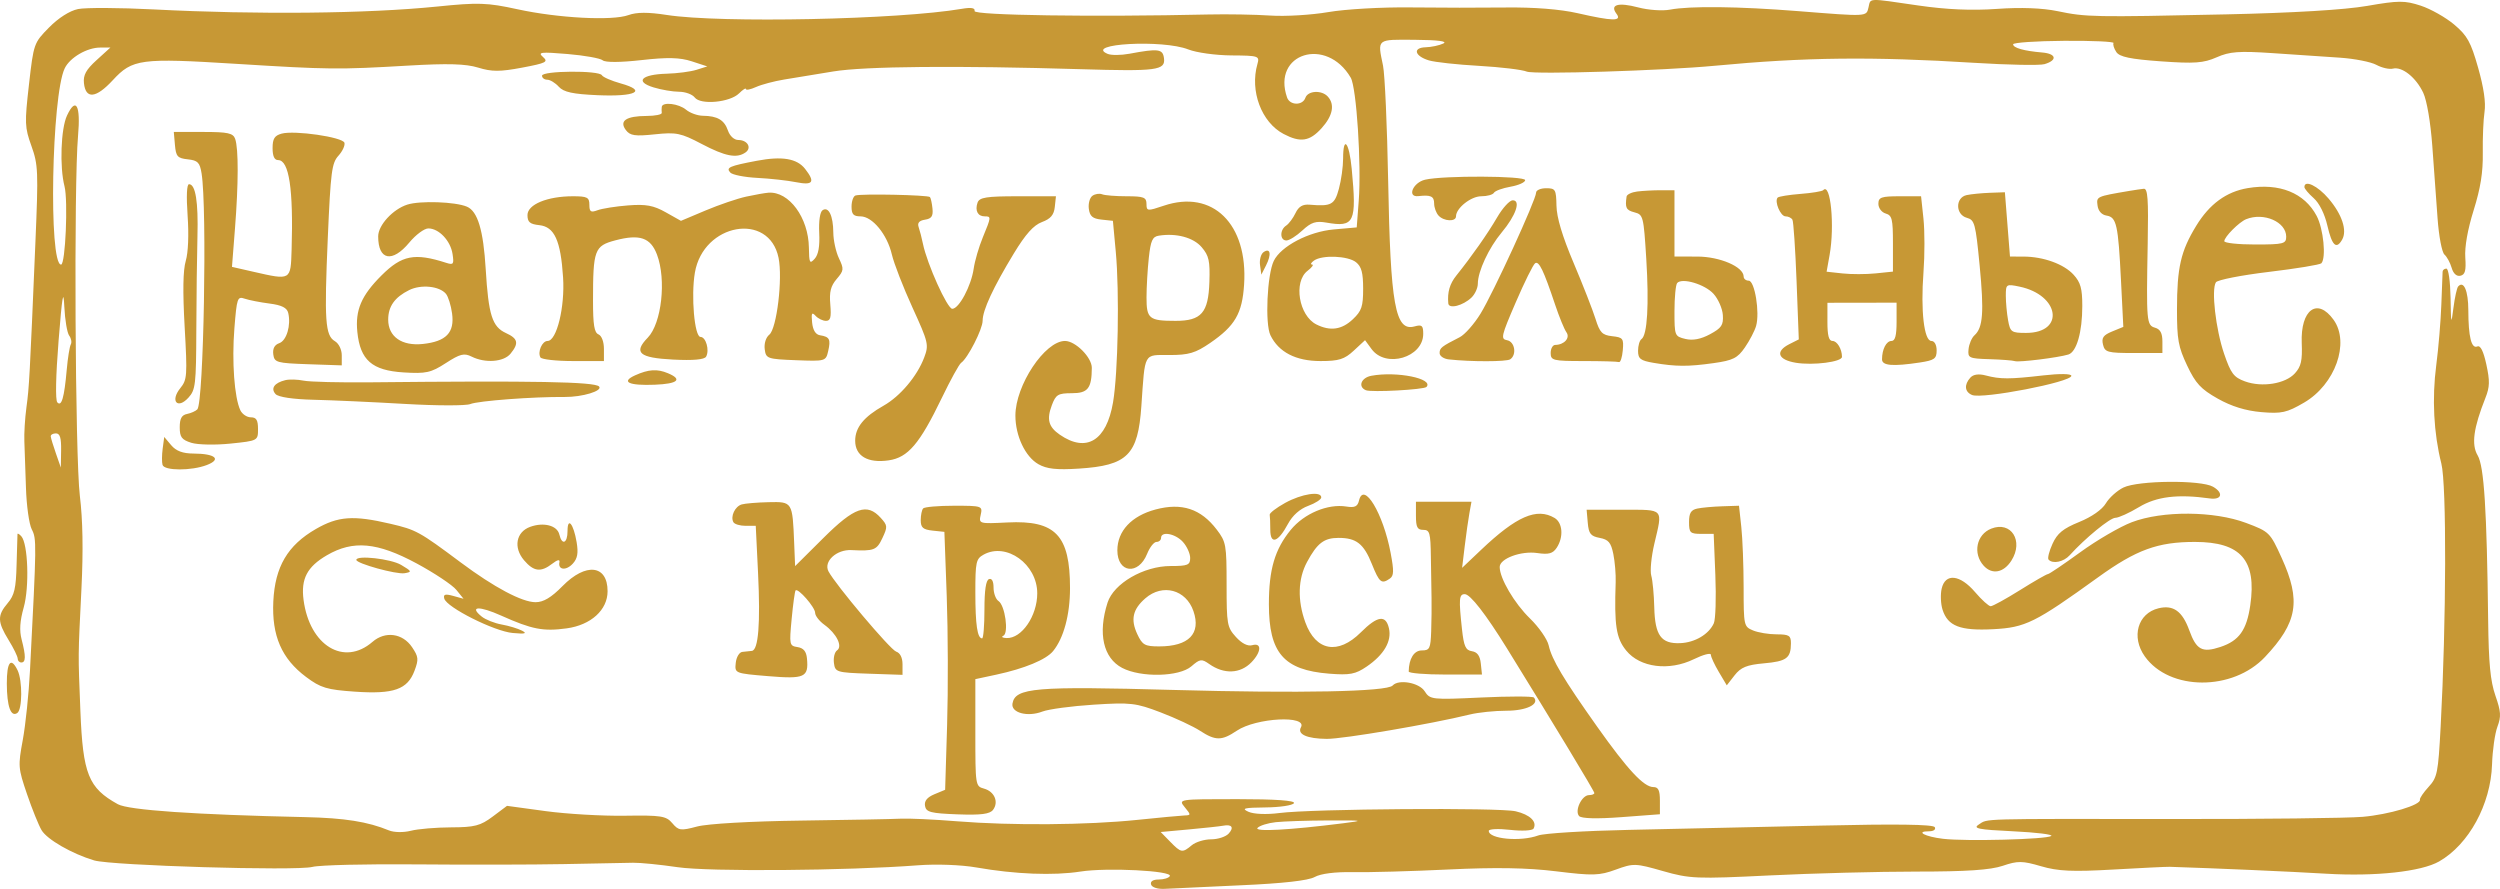 <?xml version="1.0" encoding="UTF-8"?> <svg xmlns="http://www.w3.org/2000/svg" viewBox="0 0 180 64" fill="none"><path fill-rule="evenodd" clip-rule="evenodd" d="M134.533 0.531C134.373 1.207 134.494 1.2 129.476 0.802C125.154 0.46 121.67 0.419 120.241 0.694C119.704 0.797 118.678 0.726 117.96 0.536C116.508 0.152 115.89 0.33 116.386 0.99C116.8 1.541 116.137 1.531 113.585 0.949C112.341 0.665 110.428 0.514 108.418 0.54C106.662 0.562 103.568 0.56 101.543 0.534C99.517 0.508 96.863 0.659 95.644 0.87C94.424 1.08 92.542 1.193 91.461 1.12C90.379 1.047 88.374 1.012 87.004 1.043C78.736 1.231 70.099 1.104 70.169 0.795C70.221 0.569 69.93 0.519 69.252 0.635C64.716 1.413 51.867 1.679 48.001 1.076C46.669 0.868 45.84 0.872 45.248 1.087C44.085 1.511 40.181 1.305 37.246 0.664C35.074 0.19 34.45 0.169 31.479 0.471C26.433 0.983 18.561 1.064 11.082 0.679C8.618 0.552 6.159 0.54 5.618 0.652C5.016 0.777 4.207 1.292 3.531 1.98C2.436 3.093 2.423 3.13 2.086 6.085C1.768 8.876 1.78 9.16 2.264 10.514C2.747 11.866 2.766 12.323 2.549 17.459C2.136 27.248 2.103 27.857 1.904 29.323C1.796 30.119 1.729 31.226 1.754 31.783C1.78 32.34 1.832 33.838 1.869 35.111C1.906 36.384 2.094 37.734 2.286 38.111C2.641 38.805 2.638 39.004 2.159 48.278C2.073 49.949 1.84 52.196 1.641 53.272C1.293 55.157 1.304 55.299 1.945 57.178C2.311 58.251 2.783 59.419 2.994 59.774C3.39 60.443 5.186 61.475 6.78 61.95C8.032 62.323 21.338 62.719 22.496 62.417C23.008 62.284 26.377 62.202 29.982 62.235C33.587 62.268 38.364 62.259 40.599 62.215C42.835 62.172 45.076 62.128 45.581 62.118C46.086 62.108 47.53 62.252 48.791 62.438C51.053 62.771 61.004 62.692 66.101 62.301C67.415 62.2 69.212 62.267 70.296 62.457C73.093 62.947 75.853 63.055 77.8 62.751C79.715 62.452 84.443 62.693 84.227 63.079C84.151 63.215 83.791 63.325 83.427 63.325C83.013 63.325 82.807 63.461 82.878 63.687C82.943 63.897 83.365 64.026 83.883 63.995C84.374 63.966 86.84 63.851 89.364 63.739C92.364 63.607 94.195 63.401 94.654 63.145C95.091 62.901 96.132 62.769 97.407 62.794C98.534 62.817 101.626 62.731 104.277 62.604C107.693 62.44 109.958 62.478 112.053 62.736C114.691 63.06 115.153 63.047 116.338 62.612C117.609 62.146 117.754 62.151 119.731 62.717C121.667 63.27 122.143 63.29 127.405 63.031C130.49 62.879 135.256 62.754 137.996 62.754C141.592 62.754 143.318 62.638 144.201 62.337C145.278 61.971 145.607 61.974 146.953 62.368C148.18 62.728 149.211 62.775 152.154 62.607C154.172 62.492 156.001 62.403 156.217 62.41C159.67 62.522 164.904 62.752 167.49 62.907C171.029 63.118 174.327 62.76 175.617 62.024C177.756 60.803 179.334 57.911 179.427 55.042C179.459 54.028 179.634 52.805 179.814 52.324C180.092 51.584 180.07 51.24 179.669 50.083C179.306 49.033 179.185 47.771 179.147 44.662C179.051 36.676 178.853 33.569 178.392 32.791C177.928 32.01 178.089 30.82 178.95 28.651C179.264 27.858 179.276 27.436 179.018 26.245C178.808 25.279 178.592 24.849 178.367 24.945C177.939 25.125 177.723 24.252 177.719 22.323C177.715 20.934 177.391 20.18 176.988 20.625C176.895 20.728 176.742 21.424 176.647 22.174C176.488 23.429 176.472 23.372 176.44 21.438C176.419 20.258 176.29 19.34 176.142 19.34C175.998 19.34 175.875 19.438 175.868 19.557C175.861 19.677 175.82 20.751 175.776 21.944C175.732 23.138 175.568 25.091 175.411 26.285C175.097 28.692 175.225 31.181 175.777 33.375C176.162 34.905 176.136 44.714 175.727 52.316C175.547 55.664 175.485 55.974 174.858 56.657C174.488 57.062 174.207 57.475 174.235 57.575C174.339 57.95 172.011 58.648 170.112 58.812C169.031 58.906 162.896 58.977 156.479 58.969C142.318 58.955 143.156 58.931 142.482 59.358C142.018 59.651 142.416 59.731 144.944 59.853C146.602 59.932 147.839 60.084 147.691 60.19C147.351 60.436 141.539 60.588 139.901 60.394C138.603 60.24 137.876 59.853 138.886 59.853C139.219 59.853 139.398 59.725 139.303 59.555C139.19 59.354 136.505 59.318 131.094 59.443C126.671 59.545 120.457 59.684 117.285 59.751C114.112 59.818 111.175 59.998 110.757 60.152C109.481 60.621 107.191 60.41 107.191 59.824C107.191 59.685 107.883 59.652 108.728 59.749C109.581 59.848 110.332 59.807 110.415 59.659C110.69 59.167 110.162 58.655 109.13 58.413C107.948 58.135 94.45 58.234 92.116 58.538C91.192 58.658 90.273 58.621 89.888 58.448C89.351 58.206 89.574 58.15 91.118 58.135C92.154 58.125 93.076 57.986 93.165 57.827C93.27 57.639 91.843 57.538 89.076 57.538C84.842 57.538 84.827 57.54 85.3 58.117C85.759 58.676 85.758 58.696 85.275 58.714C85 58.724 83.478 58.867 81.891 59.031C78.275 59.407 72.84 59.449 68.914 59.133C67.256 58.999 65.427 58.915 64.85 58.945C64.274 58.975 61.029 59.037 57.641 59.083C54.054 59.131 50.94 59.309 50.189 59.51C49.008 59.825 48.856 59.804 48.406 59.27C47.964 58.747 47.614 58.692 44.977 58.732C43.363 58.757 40.796 58.607 39.273 58.399L36.505 58.021L35.476 58.792C34.591 59.456 34.174 59.564 32.477 59.57C31.393 59.574 30.088 59.684 29.577 59.816C29.053 59.95 28.366 59.938 28.004 59.789C26.48 59.161 24.811 58.896 21.985 58.833C14.006 58.657 9.256 58.33 8.484 57.903C6.366 56.733 5.968 55.74 5.788 51.193C5.619 46.917 5.615 47.467 5.866 42.346C5.999 39.62 5.961 37.444 5.749 35.697C5.41 32.907 5.311 13.224 5.619 9.78C5.815 7.577 5.47 6.942 4.824 8.32C4.382 9.263 4.285 12.02 4.644 13.41C4.91 14.44 4.709 19.051 4.398 19.051C3.489 19.051 3.716 6.864 4.661 4.916C5.036 4.141 6.266 3.424 7.219 3.424H7.948L6.956 4.327C6.194 5.02 5.983 5.405 6.044 5.988C6.168 7.159 6.911 7.083 8.121 5.774C9.537 4.242 10.105 4.166 17.012 4.597C23.67 5.012 24.357 5.019 29.378 4.724C32.249 4.556 33.537 4.593 34.431 4.869C35.407 5.17 35.999 5.171 37.591 4.87C39.331 4.542 39.499 4.455 39.092 4.1C38.696 3.755 38.938 3.727 40.862 3.889C42.087 3.992 43.227 4.196 43.394 4.342C43.578 4.504 44.67 4.499 46.185 4.327C48.06 4.115 48.95 4.137 49.799 4.413L50.925 4.781L50.154 5.024C49.73 5.159 48.761 5.286 48.001 5.307C46.178 5.358 45.685 5.873 47.057 6.293C47.615 6.464 48.44 6.605 48.892 6.606C49.343 6.607 49.851 6.793 50.021 7.019C50.438 7.573 52.559 7.376 53.214 6.722C53.486 6.451 53.708 6.311 53.708 6.411C53.708 6.511 54.033 6.446 54.429 6.267C54.825 6.088 55.74 5.844 56.461 5.726C57.182 5.607 58.775 5.346 60 5.144C62.247 4.773 68.883 4.713 77.828 4.982C83.29 5.146 83.92 5.063 83.807 4.194C83.721 3.52 83.406 3.48 81.314 3.87C80.708 3.983 80.004 3.987 79.749 3.879C78.016 3.145 83.73 2.832 85.562 3.561C86.139 3.79 87.533 3.983 88.66 3.99C90.621 4.003 90.702 4.029 90.534 4.612C89.978 6.548 90.822 8.804 92.418 9.645C93.629 10.283 94.292 10.183 95.151 9.234C95.962 8.339 96.123 7.528 95.603 6.955C95.162 6.468 94.168 6.522 93.988 7.042C93.788 7.615 92.871 7.599 92.669 7.018C91.561 3.832 95.51 2.606 97.254 5.595C97.668 6.304 98.027 11.841 97.829 14.457L97.684 16.373L96.025 16.52C94.225 16.68 92.223 17.731 91.712 18.785C91.233 19.773 91.073 23.316 91.471 24.136C92.063 25.357 93.301 25.996 95.076 25.996C96.403 25.996 96.797 25.872 97.474 25.244L98.283 24.492L98.754 25.135C99.78 26.533 102.472 25.739 102.472 24.039C102.472 23.435 102.379 23.355 101.847 23.502C100.456 23.887 100.111 21.977 99.946 12.974C99.874 9.074 99.709 5.363 99.578 4.727C99.174 2.772 99.085 2.844 101.882 2.866C103.554 2.879 104.257 2.972 103.914 3.135C103.626 3.272 103.055 3.393 102.647 3.404C101.696 3.43 101.847 4.036 102.882 4.349C103.305 4.477 104.93 4.655 106.49 4.742C108.052 4.831 109.6 5.017 109.932 5.156C110.452 5.374 119.772 5.085 123.446 4.736C129.983 4.117 134.773 4.062 142.161 4.524C144.595 4.676 146.864 4.719 147.202 4.619C148.152 4.339 148.061 3.867 147.041 3.78C145.728 3.669 144.944 3.448 144.944 3.19C144.944 3.067 146.594 2.954 148.611 2.939C150.629 2.924 152.232 2.996 152.174 3.099C152.116 3.202 152.207 3.494 152.375 3.747C152.606 4.096 153.386 4.259 155.577 4.416C158.006 4.59 158.654 4.543 159.597 4.127C160.537 3.711 161.202 3.662 163.647 3.827C165.256 3.936 167.43 4.083 168.477 4.153C169.524 4.224 170.704 4.456 171.099 4.67C171.493 4.883 172.029 5.006 172.288 4.941C172.951 4.776 173.954 5.576 174.474 6.682C174.734 7.238 175 8.799 175.126 10.514C175.242 12.106 175.413 14.45 175.505 15.723C175.599 17.013 175.817 18.166 176 18.328C176.18 18.488 176.414 18.919 176.52 19.285C176.639 19.699 176.877 19.915 177.148 19.854C177.488 19.777 177.566 19.489 177.501 18.54C177.449 17.771 177.671 16.516 178.105 15.13C178.601 13.541 178.782 12.402 178.761 11.002C178.745 9.938 178.801 8.611 178.886 8.054C178.988 7.385 178.831 6.306 178.423 4.871C177.897 3.018 177.645 2.565 176.701 1.768C176.093 1.255 175.009 0.643 174.293 0.408C173.14 0.03 172.698 0.032 170.437 0.425C168.82 0.707 165.098 0.93 160.281 1.035C150.721 1.243 150.204 1.233 148.142 0.803C147.048 0.576 145.5 0.518 143.779 0.641C141.966 0.77 140.149 0.691 138.112 0.394C134.404 -0.147 134.696 -0.158 134.533 0.531ZM39.026 5.45C39.026 5.609 39.195 5.739 39.401 5.739C39.607 5.739 39.982 5.967 40.234 6.246C40.585 6.633 41.241 6.776 43.031 6.854C45.773 6.974 46.622 6.543 44.697 6.008C44.025 5.821 43.41 5.554 43.333 5.414C43.133 5.057 39.026 5.091 39.026 5.45ZM47.647 7.693C47.63 7.812 47.63 8.007 47.647 8.127C47.664 8.246 47.177 8.346 46.564 8.348C45.077 8.354 44.565 8.702 45.063 9.366C45.367 9.77 45.723 9.822 47.144 9.672C48.694 9.508 49.017 9.574 50.52 10.364C52.226 11.26 53.043 11.419 53.676 10.976C54.147 10.647 53.822 10.08 53.162 10.08C52.861 10.08 52.548 9.795 52.411 9.396C52.15 8.638 51.657 8.348 50.606 8.335C50.221 8.33 49.678 8.134 49.398 7.9C48.866 7.456 47.701 7.318 47.647 7.693ZM12.596 10.442C12.668 11.266 12.782 11.393 13.521 11.472C14.24 11.549 14.387 11.699 14.514 12.485C14.918 14.985 14.665 28.997 14.208 29.474C14.088 29.599 13.753 29.748 13.465 29.806C13.081 29.882 12.941 30.138 12.941 30.764C12.941 31.474 13.08 31.661 13.774 31.881C14.232 32.026 15.5 32.052 16.592 31.939C18.568 31.735 18.577 31.73 18.577 30.89C18.577 30.245 18.456 30.047 18.062 30.047C17.779 30.047 17.438 29.819 17.306 29.541C16.875 28.637 16.685 26.024 16.876 23.642C17.053 21.438 17.092 21.325 17.623 21.507C17.932 21.612 18.734 21.769 19.407 21.856C20.283 21.968 20.664 22.16 20.752 22.529C20.963 23.421 20.637 24.523 20.106 24.709C19.767 24.828 19.622 25.098 19.676 25.514C19.752 26.098 19.923 26.146 22.182 26.224L24.607 26.307V25.583C24.607 25.17 24.395 24.733 24.114 24.567C23.414 24.154 23.342 23.107 23.602 17.108C23.809 12.348 23.887 11.743 24.367 11.213C24.661 10.888 24.856 10.468 24.799 10.279C24.677 9.871 21.198 9.366 20.272 9.623C19.766 9.763 19.626 9.989 19.626 10.664C19.626 11.245 19.757 11.527 20.026 11.527C20.814 11.527 21.129 13.615 20.996 17.966C20.928 20.206 20.962 20.186 18.245 19.567L16.702 19.215L16.918 16.456C17.172 13.226 17.178 10.708 16.933 10.002C16.787 9.584 16.407 9.501 14.636 9.501H12.514L12.596 10.442ZM96.704 11.421C96.704 11.999 96.568 12.976 96.401 13.591C96.087 14.746 95.86 14.87 94.296 14.738C93.794 14.695 93.501 14.87 93.275 15.345C93.1 15.712 92.798 16.116 92.602 16.244C92.133 16.549 92.146 17.314 92.621 17.314C92.826 17.314 93.346 16.988 93.775 16.588C94.405 16.004 94.742 15.894 95.503 16.028C97.523 16.382 97.69 16.027 97.323 12.148C97.14 10.222 96.704 9.71 96.704 11.421ZM54.495 11.575C52.503 11.953 52.254 12.063 52.58 12.423C52.729 12.587 53.604 12.761 54.525 12.808C55.446 12.855 56.7 12.994 57.313 13.117C58.543 13.362 58.713 13.115 57.968 12.161C57.383 11.411 56.311 11.23 54.495 11.575ZM102.606 12.938C101.726 13.146 101.287 14.217 102.121 14.121C103.017 14.017 103.258 14.13 103.258 14.652C103.258 14.939 103.4 15.329 103.573 15.52C103.954 15.941 104.832 15.981 104.832 15.578C104.832 14.986 105.906 14.131 106.651 14.131C107.076 14.131 107.486 14.018 107.563 13.88C107.641 13.742 108.178 13.545 108.758 13.443C109.338 13.34 109.813 13.128 109.813 12.97C109.813 12.655 103.916 12.629 102.606 12.938ZM13.508 15.528C13.604 16.897 13.552 18.184 13.375 18.783C13.176 19.462 13.151 20.961 13.295 23.536C13.494 27.078 13.475 27.337 12.978 27.953C12.235 28.874 12.782 29.499 13.57 28.629C14.078 28.068 14.121 27.692 14.135 23.753C14.143 21.405 14.18 18.378 14.216 17.025C14.283 14.524 14.08 13.263 13.611 13.263C13.447 13.263 13.409 14.104 13.508 15.528ZM161.841 13.544C160.298 13.801 159.085 14.688 158.125 16.262C157.016 18.079 156.745 19.257 156.743 22.273C156.742 24.449 156.836 24.972 157.475 26.322C158.083 27.608 158.459 28.014 159.677 28.701C160.666 29.259 161.69 29.576 162.811 29.672C164.275 29.797 164.646 29.714 165.892 28.989C168.131 27.686 169.203 24.685 168.021 23.03C166.853 21.394 165.63 22.285 165.725 24.702C165.775 25.966 165.68 26.386 165.235 26.878C164.548 27.637 162.868 27.907 161.635 27.459C160.829 27.165 160.621 26.889 160.136 25.472C159.531 23.703 159.203 20.843 159.546 20.325C159.662 20.151 161.379 19.814 163.363 19.576C165.347 19.338 167.046 19.059 167.139 18.956C167.495 18.563 167.287 16.466 166.8 15.547C165.924 13.889 164.124 13.162 161.841 13.544ZM165.917 13.469C165.917 13.583 166.218 13.941 166.584 14.265C166.99 14.623 167.377 15.401 167.572 16.247C167.905 17.692 168.215 17.986 168.634 17.254C169.011 16.593 168.627 15.434 167.656 14.296C166.867 13.373 165.917 12.921 165.917 13.469ZM110.599 13.87C110.599 14.376 107.519 21.086 106.6 22.581C106.141 23.329 105.466 24.093 105.101 24.278C103.779 24.952 103.652 25.052 103.652 25.424C103.652 25.633 103.947 25.836 104.307 25.876C105.903 26.054 108.472 26.05 108.736 25.87C109.222 25.539 109.067 24.597 108.511 24.497C108.035 24.411 108.082 24.207 109.135 21.767C109.76 20.316 110.388 19.05 110.529 18.954C110.805 18.766 111.138 19.455 111.971 21.944C112.264 22.82 112.629 23.709 112.78 23.92C113.072 24.325 112.632 24.825 111.976 24.834C111.796 24.836 111.648 25.099 111.648 25.417C111.648 25.953 111.823 25.996 114.007 25.996C115.305 25.996 116.456 26.029 116.564 26.068C116.672 26.108 116.797 25.726 116.841 25.22C116.915 24.373 116.855 24.291 116.079 24.207C115.359 24.128 115.184 23.947 114.876 22.957C114.677 22.321 113.969 20.511 113.302 18.935C112.484 17.001 112.082 15.661 112.066 14.811C112.043 13.638 111.993 13.553 111.32 13.553C110.924 13.553 110.599 13.695 110.599 13.87ZM117.874 13.789C117.478 13.839 117.136 14.002 117.114 14.15C116.996 14.963 117.08 15.133 117.678 15.288C118.312 15.453 118.34 15.562 118.531 18.629C118.737 21.941 118.607 24.128 118.187 24.415C118.051 24.507 117.94 24.887 117.94 25.259C117.94 25.832 118.111 25.964 119.055 26.125C120.669 26.4 121.539 26.404 123.377 26.145C124.779 25.947 125.102 25.785 125.633 25.015C125.975 24.52 126.338 23.823 126.439 23.467C126.716 22.502 126.341 20.208 125.906 20.208C125.707 20.208 125.543 20.076 125.543 19.914C125.543 19.212 123.832 18.474 122.201 18.473L120.562 18.472V16.085V13.697H119.579C119.038 13.697 118.271 13.738 117.874 13.789ZM131.273 13.691C131.196 13.776 130.456 13.898 129.629 13.962C128.802 14.027 128.064 14.147 127.99 14.228C127.741 14.503 128.196 15.578 128.56 15.578C128.758 15.578 128.982 15.688 129.056 15.821C129.131 15.955 129.265 17.948 129.353 20.25L129.513 24.437L128.839 24.776C127.793 25.302 128 25.903 129.303 26.119C130.546 26.324 132.622 26.058 132.622 25.693C132.622 25.133 132.273 24.549 131.938 24.549C131.677 24.549 131.573 24.157 131.574 23.174L131.575 21.8L134.065 21.796L136.554 21.792V23.17C136.554 24.156 136.45 24.549 136.189 24.549C135.814 24.549 135.506 25.148 135.506 25.875C135.506 26.33 136.28 26.395 138.222 26.101C139.279 25.941 139.438 25.827 139.438 25.233C139.438 24.831 139.283 24.549 139.061 24.549C138.532 24.549 138.281 22.377 138.49 19.613C138.584 18.372 138.583 16.631 138.489 15.744L138.317 14.131H136.78C135.45 14.131 135.244 14.204 135.244 14.676C135.244 14.978 135.477 15.289 135.768 15.373C136.229 15.506 136.292 15.767 136.292 17.54V19.556L135.047 19.684C134.362 19.754 133.287 19.756 132.659 19.687L131.516 19.563L131.73 18.366C132.109 16.255 131.801 13.108 131.273 13.691ZM153.333 13.742C150.928 14.15 150.939 14.145 151.023 14.799C151.073 15.19 151.321 15.467 151.668 15.522C152.392 15.636 152.51 16.165 152.712 20.208L152.879 23.536L152.074 23.866C151.437 24.127 151.3 24.322 151.415 24.806C151.546 25.363 151.744 25.417 153.626 25.417H155.693V24.583C155.693 23.991 155.54 23.704 155.168 23.597C154.552 23.419 154.531 23.182 154.635 17.531C154.694 14.301 154.64 13.56 154.348 13.592C154.15 13.614 153.694 13.681 153.333 13.742ZM53.73 14.156C53.093 14.294 51.775 14.743 50.8 15.154L49.029 15.901L47.929 15.283C47.054 14.79 46.503 14.689 45.222 14.789C44.338 14.858 43.349 15.014 43.025 15.136C42.536 15.319 42.435 15.251 42.435 14.744C42.435 14.211 42.282 14.131 41.251 14.131C39.406 14.131 37.978 14.722 37.978 15.486C37.978 15.99 38.153 16.139 38.828 16.211C39.921 16.327 40.37 17.314 40.542 19.976C40.68 22.104 40.084 24.549 39.426 24.549C39.034 24.549 38.69 25.338 38.91 25.733C38.991 25.877 40.053 25.996 41.27 25.996H43.483V25.119C43.483 24.606 43.32 24.172 43.09 24.075C42.788 23.946 42.697 23.391 42.697 21.66C42.697 17.986 42.801 17.703 44.303 17.305C46.057 16.841 46.84 17.108 47.302 18.328C47.987 20.137 47.637 23.285 46.637 24.314C45.59 25.391 46.017 25.763 48.447 25.889C49.907 25.965 50.719 25.893 50.84 25.678C51.098 25.218 50.826 24.259 50.438 24.259C50.003 24.259 49.745 21.314 50.031 19.631C50.639 16.07 55.375 15.229 56.056 18.562C56.362 20.057 55.928 23.663 55.39 24.097C55.145 24.294 55.007 24.732 55.06 25.144C55.146 25.82 55.244 25.855 57.306 25.935C59.431 26.018 59.463 26.009 59.631 25.27C59.823 24.426 59.73 24.249 59.041 24.139C58.724 24.089 58.529 23.775 58.472 23.221C58.404 22.541 58.452 22.448 58.722 22.74C58.906 22.939 59.242 23.102 59.47 23.102C59.795 23.102 59.861 22.851 59.782 21.925C59.703 21.019 59.809 20.597 60.239 20.09C60.762 19.477 60.773 19.377 60.401 18.591C60.182 18.128 60.001 17.293 59.998 16.736C59.991 15.536 59.656 14.842 59.225 15.136C59.038 15.264 58.943 15.912 58.984 16.771C59.031 17.74 58.925 18.335 58.655 18.633C58.301 19.025 58.256 18.939 58.24 17.83C58.21 15.669 56.81 13.767 55.33 13.874C55.087 13.891 54.367 14.018 53.73 14.156ZM61.59 14.077C61.437 14.133 61.311 14.494 61.311 14.879C61.311 15.429 61.449 15.578 61.956 15.578C62.809 15.578 63.879 16.879 64.215 18.327C64.363 18.964 65.028 20.676 65.693 22.133C66.848 24.663 66.886 24.824 66.544 25.735C66.04 27.079 64.813 28.535 63.619 29.208C62.196 30.009 61.573 30.779 61.573 31.734C61.573 32.833 62.483 33.365 63.984 33.146C65.378 32.943 66.215 31.959 67.815 28.641C68.436 27.352 69.06 26.22 69.202 26.123C69.676 25.8 70.749 23.7 70.749 23.096C70.749 22.335 71.505 20.705 72.997 18.247C73.84 16.858 74.419 16.212 75.02 15.988C75.645 15.755 75.883 15.477 75.945 14.903L76.028 14.131H73.285C71.021 14.131 70.516 14.211 70.383 14.591C70.184 15.164 70.4 15.578 70.896 15.578C71.377 15.578 71.374 15.609 70.763 17.09C70.481 17.77 70.186 18.783 70.106 19.34C69.928 20.584 69.049 22.234 68.564 22.234C68.206 22.234 66.753 19.015 66.453 17.558C66.366 17.135 66.226 16.592 66.142 16.351C66.037 16.05 66.18 15.883 66.6 15.817C67.073 15.743 67.194 15.562 67.139 15.017C67.1 14.629 67.017 14.256 66.956 14.188C66.817 14.036 61.976 13.935 61.59 14.077ZM78.657 14.095C78.464 14.231 78.346 14.652 78.395 15.032C78.464 15.569 78.667 15.743 79.306 15.811L80.129 15.899L80.336 18.126C80.606 21.029 80.501 26.85 80.139 28.969C79.667 31.738 78.22 32.617 76.306 31.298C75.492 30.736 75.347 30.201 75.733 29.174C76.02 28.407 76.181 28.311 77.174 28.311C78.328 28.311 78.601 27.965 78.611 26.489C78.616 25.736 77.435 24.549 76.68 24.549C75.231 24.549 73.109 27.741 73.109 29.922C73.109 31.382 73.817 32.882 74.763 33.421C75.366 33.766 76.076 33.843 77.677 33.74C81.18 33.516 81.935 32.761 82.178 29.243C82.45 25.313 82.313 25.562 84.206 25.562C85.594 25.562 86.072 25.419 87.13 24.694C88.922 23.464 89.439 22.576 89.575 20.491C89.861 16.125 87.312 13.621 83.792 14.811C82.609 15.211 82.547 15.205 82.547 14.682C82.547 14.209 82.348 14.131 81.126 14.131C80.345 14.131 79.549 14.068 79.357 13.99C79.165 13.912 78.85 13.959 78.657 14.095ZM141.601 14.046C140.774 14.222 140.785 15.453 141.615 15.683C142.175 15.838 142.241 16.085 142.534 19.114C142.859 22.478 142.777 23.593 142.161 24.143C141.966 24.319 141.774 24.766 141.736 25.137C141.671 25.774 141.757 25.816 143.24 25.861C144.105 25.887 144.931 25.951 145.075 26.002C145.352 26.101 148.179 25.752 148.92 25.526C149.514 25.346 149.925 23.916 149.925 22.033C149.925 20.775 149.804 20.338 149.303 19.785C148.603 19.012 147.123 18.476 145.683 18.474L144.718 18.472L144.535 16.157L144.352 13.842L143.272 13.881C142.677 13.903 141.925 13.977 141.601 14.046ZM29.326 14.732C28.285 15.065 27.229 16.216 27.229 17.018C27.229 18.745 28.242 18.944 29.474 17.459C29.936 16.902 30.551 16.446 30.84 16.446C31.599 16.446 32.436 17.329 32.583 18.285C32.697 19.024 32.649 19.091 32.132 18.925C29.852 18.19 28.935 18.368 27.468 19.832C26.014 21.282 25.568 22.327 25.729 23.907C25.936 25.93 26.784 26.672 29.054 26.814C30.677 26.915 31.023 26.839 32.102 26.141C33.125 25.479 33.42 25.405 33.956 25.675C34.931 26.165 36.267 26.066 36.758 25.466C37.374 24.714 37.3 24.379 36.428 23.98C35.438 23.528 35.171 22.684 34.971 19.372C34.802 16.567 34.393 15.208 33.618 14.88C32.78 14.525 30.246 14.438 29.326 14.732ZM107.794 15.651C107.112 16.822 105.976 18.443 104.858 19.837C104.378 20.435 104.204 21.037 104.277 21.845C104.316 22.269 105.33 22.013 105.946 21.425C106.198 21.184 106.404 20.733 106.404 20.424C106.404 19.541 107.195 17.844 108.122 16.736C109.144 15.515 109.519 14.421 108.917 14.421C108.692 14.421 108.188 14.974 107.794 15.651ZM161.723 15.782C161.212 15.989 160.15 17.057 160.15 17.365C160.15 17.496 161.153 17.604 162.378 17.604C164.41 17.604 164.607 17.554 164.607 17.042C164.607 15.975 162.992 15.271 161.723 15.782ZM83.434 16.968C82.976 17.04 82.85 17.318 82.715 18.559C82.625 19.387 82.55 20.668 82.549 21.407C82.547 22.951 82.733 23.102 84.637 23.102C86.5 23.102 87.003 22.526 87.076 20.305C87.126 18.783 87.045 18.415 86.523 17.801C85.928 17.1 84.699 16.769 83.434 16.968ZM90.979 18.152C90.786 18.284 90.671 18.703 90.722 19.083L90.817 19.774L91.156 19.107C91.561 18.311 91.469 17.817 90.979 18.152ZM94.607 18.761C94.391 18.916 94.329 19.044 94.469 19.046C94.609 19.049 94.462 19.254 94.141 19.501C93.114 20.295 93.516 22.724 94.779 23.36C95.777 23.861 96.611 23.742 97.41 22.982C98.04 22.385 98.146 22.068 98.146 20.789C98.146 19.642 98.028 19.197 97.637 18.883C97.058 18.415 95.197 18.341 94.607 18.761ZM120.758 20.376C120.65 20.496 120.562 21.409 120.562 22.404C120.562 24.18 120.576 24.217 121.35 24.404C121.878 24.533 122.46 24.421 123.119 24.066C123.952 23.616 124.093 23.407 124.045 22.685C124.014 22.216 123.713 21.529 123.376 21.157C122.751 20.467 121.115 19.979 120.758 20.376ZM4.218 24.529C4.016 27.071 3.98 28.809 4.127 28.971C4.432 29.308 4.628 28.628 4.805 26.622C4.88 25.773 5.011 24.954 5.096 24.801C5.182 24.648 5.13 24.362 4.982 24.165C4.833 23.967 4.676 23.028 4.631 22.079C4.569 20.741 4.476 21.292 4.218 24.529ZM29.457 20.887C28.419 21.402 27.95 22.063 27.95 23.013C27.95 24.238 28.928 24.926 30.441 24.766C32.125 24.587 32.737 23.95 32.55 22.571C32.471 21.988 32.272 21.351 32.108 21.155C31.637 20.595 30.317 20.461 29.457 20.887ZM144.419 21.297C144.419 21.773 144.493 22.568 144.583 23.066C144.737 23.91 144.821 23.97 145.875 23.97C148.696 23.97 148.301 21.237 145.394 20.635C144.446 20.439 144.419 20.457 144.419 21.297ZM45.727 27.024C44.681 27.497 45.267 27.775 47.151 27.7C48.804 27.634 49.161 27.321 48.093 26.873C47.316 26.547 46.697 26.587 45.727 27.024ZM98.736 27.056C98 27.195 97.752 27.849 98.343 28.096C98.737 28.261 102.528 28.056 102.706 27.86C103.25 27.259 100.558 26.715 98.736 27.056ZM141.863 27.192C141.405 27.704 141.455 28.215 141.986 28.439C142.72 28.75 149.138 27.512 149.138 27.059C149.138 26.904 148.31 26.892 147.107 27.03C144.689 27.31 144.021 27.31 142.977 27.034C142.464 26.898 142.077 26.953 141.863 27.192ZM20.544 27.371C19.753 27.564 19.471 27.966 19.84 28.373C20.036 28.59 21.094 28.748 22.58 28.783C23.911 28.814 26.867 28.949 29.148 29.082C31.429 29.215 33.548 29.22 33.858 29.093C34.428 28.859 38.385 28.562 40.656 28.582C41.929 28.594 43.417 28.141 43.134 27.828C42.824 27.486 38.428 27.405 26.704 27.527C24.47 27.55 22.287 27.496 21.854 27.406C21.422 27.317 20.832 27.301 20.544 27.371ZM3.653 31.422C3.664 31.541 3.832 32.094 4.027 32.651L4.38 33.664L4.4 32.434C4.415 31.524 4.318 31.204 4.027 31.204C3.81 31.204 3.642 31.302 3.653 31.422ZM11.713 32.299C11.652 32.76 11.647 33.288 11.703 33.473C11.833 33.903 13.785 33.907 14.893 33.481C15.972 33.066 15.502 32.662 13.934 32.656C13.161 32.653 12.679 32.473 12.327 32.056L11.825 31.46L11.713 32.299ZM152.894 35.099C152.436 35.319 151.864 35.833 151.621 36.241C151.354 36.692 150.6 37.219 149.701 37.584C148.545 38.053 148.125 38.397 147.781 39.153C147.538 39.684 147.411 40.197 147.496 40.292C147.796 40.623 148.58 40.461 149.017 39.979C150.128 38.752 151.922 37.282 152.306 37.282C152.54 37.282 153.309 36.933 154.015 36.507C155.269 35.75 156.8 35.563 159.101 35.887C159.974 36.01 160.117 35.49 159.334 35.043C158.468 34.548 153.96 34.587 152.894 35.099ZM92.533 36.208C91.897 36.56 91.395 36.945 91.419 37.064C91.442 37.184 91.461 37.668 91.461 38.141C91.461 39.24 92.02 39.056 92.734 37.721C93.058 37.116 93.59 36.641 94.188 36.423C94.707 36.233 95.131 35.959 95.131 35.812C95.131 35.337 93.72 35.552 92.533 36.208ZM97.849 36.04C97.746 36.472 97.542 36.568 96.939 36.471C95.605 36.255 93.9 36.97 92.934 38.15C91.786 39.552 91.36 41.001 91.36 43.503C91.36 47.014 92.428 48.245 95.699 48.504C97.191 48.621 97.592 48.545 98.401 47.993C99.645 47.145 100.216 46.166 100.005 45.241C99.779 44.247 99.181 44.331 97.981 45.529C96.337 47.168 94.734 46.879 93.983 44.808C93.407 43.218 93.451 41.681 94.106 40.465C94.842 39.101 95.329 38.728 96.379 38.728C97.656 38.728 98.189 39.147 98.776 40.613C99.313 41.952 99.469 42.078 100.073 41.655C100.36 41.455 100.37 41.109 100.126 39.813C99.589 36.956 98.183 34.628 97.849 36.04ZM53.403 36.319C52.918 36.461 52.577 37.189 52.805 37.597C52.886 37.742 53.281 37.86 53.683 37.86H54.414L54.58 41.26C54.757 44.903 54.605 46.81 54.133 46.864C53.971 46.883 53.662 46.915 53.446 46.937C53.23 46.958 53.017 47.314 52.974 47.729C52.895 48.48 52.902 48.482 55.31 48.683C57.938 48.902 58.23 48.769 58.102 47.41C58.054 46.901 57.853 46.658 57.425 46.591C56.837 46.499 56.823 46.432 56.999 44.565C57.099 43.504 57.226 42.58 57.281 42.513C57.45 42.307 58.69 43.725 58.69 44.126C58.69 44.333 58.989 44.719 59.355 44.984C60.233 45.619 60.688 46.54 60.267 46.828C60.095 46.945 59.994 47.352 60.043 47.732C60.128 48.396 60.225 48.425 62.556 48.506L64.981 48.589V47.828C64.981 47.352 64.809 47.009 64.523 46.916C64.097 46.776 60.145 42.089 59.649 41.135C59.281 40.428 60.226 39.553 61.301 39.607C62.934 39.687 63.126 39.612 63.537 38.733C63.915 37.927 63.907 37.831 63.413 37.286C62.425 36.196 61.522 36.512 59.289 38.731L57.248 40.76L57.18 39.093C57.06 36.125 57.056 36.119 55.342 36.157C54.516 36.176 53.643 36.248 53.403 36.319ZM101.948 37.137C101.948 37.956 102.047 38.15 102.472 38.15C102.942 38.15 102.999 38.352 103.023 40.103C103.038 41.177 103.059 42.512 103.071 43.069C103.083 43.626 103.071 44.7 103.045 45.456C103.001 46.697 102.936 46.831 102.372 46.831C101.809 46.831 101.442 47.42 101.427 48.35C101.425 48.469 102.611 48.567 104.062 48.567H106.702L106.618 47.771C106.561 47.218 106.366 46.949 105.981 46.888C105.523 46.816 105.397 46.538 105.262 45.297C105.025 43.114 105.052 42.779 105.465 42.779C105.857 42.779 106.978 44.221 108.502 46.684C111.875 52.138 114.794 56.968 114.794 57.097C114.794 57.18 114.621 57.248 114.41 57.248C113.888 57.248 113.353 58.378 113.695 58.756C113.861 58.938 114.981 58.967 116.735 58.835L119.513 58.626V57.648C119.513 56.901 119.402 56.669 119.044 56.669C118.356 56.669 117.194 55.422 115.001 52.328C112.573 48.901 111.729 47.488 111.504 46.465C111.406 46.026 110.8 45.153 110.156 44.527C109.034 43.437 107.978 41.642 107.978 40.823C107.978 40.218 109.518 39.647 110.684 39.819C111.502 39.941 111.804 39.858 112.081 39.441C112.59 38.672 112.516 37.639 111.927 37.291C110.646 36.535 109.191 37.166 106.638 39.59L105.272 40.885L105.459 39.332C105.562 38.478 105.713 37.407 105.796 36.952L105.946 36.124H103.947H101.948V37.137ZM66.467 36.606C66.371 36.712 66.293 37.095 66.293 37.456C66.293 37.986 66.457 38.13 67.144 38.204L67.996 38.294L68.165 42.924C68.258 45.471 68.27 49.649 68.192 52.209L68.05 56.865L67.28 57.185C66.751 57.406 66.539 57.669 66.601 58.028C66.678 58.475 67.016 58.562 68.942 58.633C70.632 58.696 71.27 58.614 71.5 58.308C71.924 57.745 71.603 56.989 70.852 56.781C70.23 56.608 70.225 56.575 70.225 52.752V48.898L71.733 48.575C73.761 48.14 75.316 47.496 75.82 46.882C76.588 45.944 77.041 44.262 77.041 42.346C77.041 38.536 76 37.444 72.534 37.617C70.494 37.719 70.464 37.711 70.611 37.067C70.755 36.43 70.707 36.413 68.701 36.413C67.569 36.413 66.563 36.5 66.467 36.606ZM83.203 36.682C81.469 37.144 80.45 38.234 80.45 39.625C80.45 41.263 81.967 41.438 82.594 39.872C82.783 39.402 83.085 39.018 83.266 39.018C83.448 39.018 83.596 38.888 83.596 38.728C83.596 38.226 84.623 38.415 85.169 39.018C85.457 39.336 85.693 39.857 85.693 40.175C85.693 40.682 85.518 40.754 84.287 40.754C82.346 40.754 80.186 42.008 79.743 43.392C79.036 45.607 79.431 47.374 80.795 48.089C82.15 48.798 84.904 48.736 85.78 47.975C86.396 47.44 86.519 47.424 87.061 47.807C88.126 48.561 89.296 48.515 90.1 47.688C90.824 46.944 90.86 46.253 90.165 46.453C89.84 46.547 89.412 46.332 88.985 45.861C88.352 45.161 88.315 44.955 88.315 42.092C88.315 39.222 88.278 39.013 87.606 38.133C86.462 36.632 85.089 36.179 83.203 36.682ZM122.201 36.617C121.749 36.714 121.611 36.942 121.611 37.591C121.611 38.362 121.692 38.439 122.498 38.439H123.385L123.505 41.405C123.571 43.036 123.522 44.599 123.395 44.877C123.035 45.671 122.034 46.263 120.978 46.307C119.599 46.364 119.156 45.752 119.107 43.725C119.085 42.807 118.988 41.781 118.891 41.445C118.794 41.109 118.894 40.072 119.114 39.142C119.722 36.565 119.849 36.703 116.875 36.703H114.237L114.319 37.642C114.388 38.428 114.527 38.605 115.177 38.728C115.809 38.847 115.991 39.062 116.159 39.887C116.272 40.443 116.348 41.354 116.329 41.911C116.221 45.035 116.361 45.946 117.088 46.841C118.084 48.067 120.173 48.333 121.959 47.461C122.632 47.132 123.183 46.988 123.183 47.141C123.183 47.293 123.441 47.851 123.756 48.381L124.328 49.344L124.891 48.622C125.341 48.045 125.768 47.871 127.006 47.76C128.637 47.614 128.941 47.389 128.947 46.325C128.951 45.759 128.816 45.673 127.92 45.673C127.352 45.673 126.585 45.546 126.216 45.391C125.557 45.115 125.543 45.05 125.541 42.28C125.54 40.725 125.464 38.768 125.373 37.932L125.208 36.413L123.999 36.453C123.334 36.474 122.525 36.548 122.201 36.617ZM153.492 37.598C152.642 37.921 150.972 38.893 149.781 39.759C148.59 40.624 147.542 41.333 147.452 41.333C147.361 41.333 146.454 41.853 145.437 42.49C144.419 43.127 143.471 43.648 143.329 43.648C143.189 43.648 142.684 43.192 142.208 42.635C141.118 41.359 140.058 41.249 139.799 42.386C139.703 42.806 139.732 43.487 139.864 43.899C140.24 45.081 141.132 45.425 143.502 45.303C145.828 45.184 146.52 44.842 151.064 41.565C153.812 39.582 155.358 39.017 158.035 39.019C161.338 39.02 162.489 40.337 162.02 43.578C161.761 45.372 161.212 46.138 159.864 46.583C158.557 47.016 158.139 46.791 157.629 45.385C157.128 44.004 156.48 43.538 155.416 43.796C153.915 44.16 153.429 45.862 154.427 47.262C156.201 49.752 160.753 49.772 163.081 47.301C165.425 44.813 165.686 43.259 164.279 40.167C163.443 38.33 163.394 38.282 161.723 37.653C159.413 36.785 155.7 36.76 153.492 37.598ZM22.741 38.09C20.708 39.262 19.799 40.807 19.679 43.298C19.56 45.772 20.277 47.426 22.038 48.741C23.091 49.528 23.527 49.659 25.562 49.8C28.348 49.992 29.338 49.644 29.844 48.295C30.153 47.472 30.134 47.289 29.667 46.595C28.989 45.59 27.733 45.421 26.82 46.214C24.77 47.993 22.293 46.49 21.857 43.2C21.656 41.682 22.11 40.81 23.534 39.98C25.425 38.879 27.159 39.037 30.001 40.569C31.288 41.264 32.574 42.12 32.858 42.472L33.376 43.112L32.627 42.905C32.053 42.746 31.905 42.791 31.988 43.1C32.157 43.732 35.588 45.456 36.913 45.575C37.812 45.657 37.978 45.615 37.585 45.408C37.296 45.257 36.639 45.057 36.123 44.965C35.607 44.873 34.958 44.615 34.681 44.391C33.753 43.642 34.495 43.609 36.1 44.33C38.299 45.316 39.117 45.474 40.803 45.242C42.549 45.001 43.746 43.915 43.746 42.57C43.746 40.666 42.182 40.488 40.499 42.201C39.689 43.025 39.13 43.358 38.56 43.358C37.587 43.358 35.576 42.29 33.174 40.497C30.183 38.265 29.968 38.147 28.109 37.712C25.439 37.087 24.346 37.164 22.741 38.09ZM38.164 37.936C37.156 38.307 36.953 39.424 37.729 40.336C38.429 41.158 38.941 41.221 39.761 40.588C40.139 40.295 40.325 40.257 40.279 40.479C40.161 41.045 40.766 41.107 41.246 40.578C41.58 40.209 41.648 39.825 41.519 39.045C41.297 37.716 40.862 37.179 40.862 38.236C40.862 39.126 40.463 39.29 40.271 38.48C40.117 37.831 39.138 37.578 38.164 37.936ZM143.371 38.061C142.303 38.482 142.025 39.847 142.827 40.733C143.429 41.396 144.263 41.242 144.821 40.364C145.72 38.947 144.805 37.495 143.371 38.061ZM1.259 38.453C1.252 38.525 1.222 39.517 1.194 40.658C1.152 42.364 1.038 42.856 0.553 43.426C-0.2 44.311 -0.189 44.766 0.618 46.08C0.979 46.666 1.274 47.27 1.274 47.422C1.274 47.575 1.392 47.699 1.536 47.699C1.862 47.699 1.868 47.24 1.558 46.047C1.387 45.391 1.431 44.719 1.708 43.734C2.124 42.256 2.019 39.145 1.535 38.611C1.391 38.453 1.267 38.382 1.259 38.453ZM70.815 39.936C70.275 40.236 70.225 40.465 70.225 42.656C70.225 44.986 70.369 45.962 70.712 45.963C70.805 45.963 70.88 45.03 70.88 43.89C70.88 42.49 70.987 41.778 71.208 41.696C71.413 41.62 71.536 41.848 71.536 42.307C71.536 42.71 71.695 43.144 71.889 43.272C72.365 43.583 72.645 45.595 72.238 45.778C72.068 45.855 72.172 45.927 72.469 45.94C73.558 45.986 74.682 44.35 74.682 42.72C74.682 40.621 72.46 39.022 70.815 39.936ZM25.656 40.312C25.656 40.574 28.543 41.372 29.129 41.272C29.678 41.178 29.661 41.137 28.881 40.673C28.139 40.233 25.656 39.955 25.656 40.312ZM82.467 43.077C81.556 43.867 81.39 44.603 81.885 45.659C82.251 46.441 82.43 46.541 83.459 46.541C85.591 46.541 86.486 45.622 85.928 44.002C85.393 42.449 83.708 41.999 82.467 43.077ZM0.491 49.218C0.496 50.856 0.779 51.654 1.245 51.336C1.612 51.086 1.625 49.003 1.265 48.258C0.789 47.278 0.487 47.653 0.491 49.218ZM100.27 49.357C99.867 49.803 93.584 49.929 84.501 49.676C74.522 49.397 73.097 49.517 72.898 50.654C72.782 51.32 73.984 51.643 75.049 51.233C75.496 51.06 77.159 50.837 78.746 50.736C81.403 50.566 81.781 50.609 83.571 51.294C84.639 51.702 85.914 52.297 86.404 52.617C87.522 53.344 87.963 53.343 89.049 52.612C90.442 51.675 94.165 51.48 93.666 52.37C93.388 52.867 94.106 53.187 95.525 53.199C96.708 53.209 103.006 52.136 105.819 51.446C106.433 51.295 107.628 51.172 108.474 51.172C109.897 51.172 110.871 50.7 110.438 50.221C110.352 50.126 108.636 50.126 106.626 50.221C103.093 50.388 102.959 50.373 102.576 49.77C102.182 49.149 100.7 48.884 100.27 49.357ZM91.854 59.197C91.277 59.261 90.688 59.446 90.543 59.609C90.281 59.904 92.827 59.767 96.704 59.276C98.272 59.078 98.188 59.062 95.656 59.072C94.141 59.077 92.431 59.134 91.854 59.197ZM88.053 59.453C87.836 59.495 86.739 59.614 85.615 59.717L83.57 59.905L84.252 60.602C85.042 61.411 85.128 61.425 85.809 60.856C86.089 60.623 86.716 60.431 87.204 60.431C87.691 60.431 88.26 60.245 88.466 60.016C88.87 59.571 88.692 59.328 88.053 59.453Z" fill="#C79835"></path></svg> 